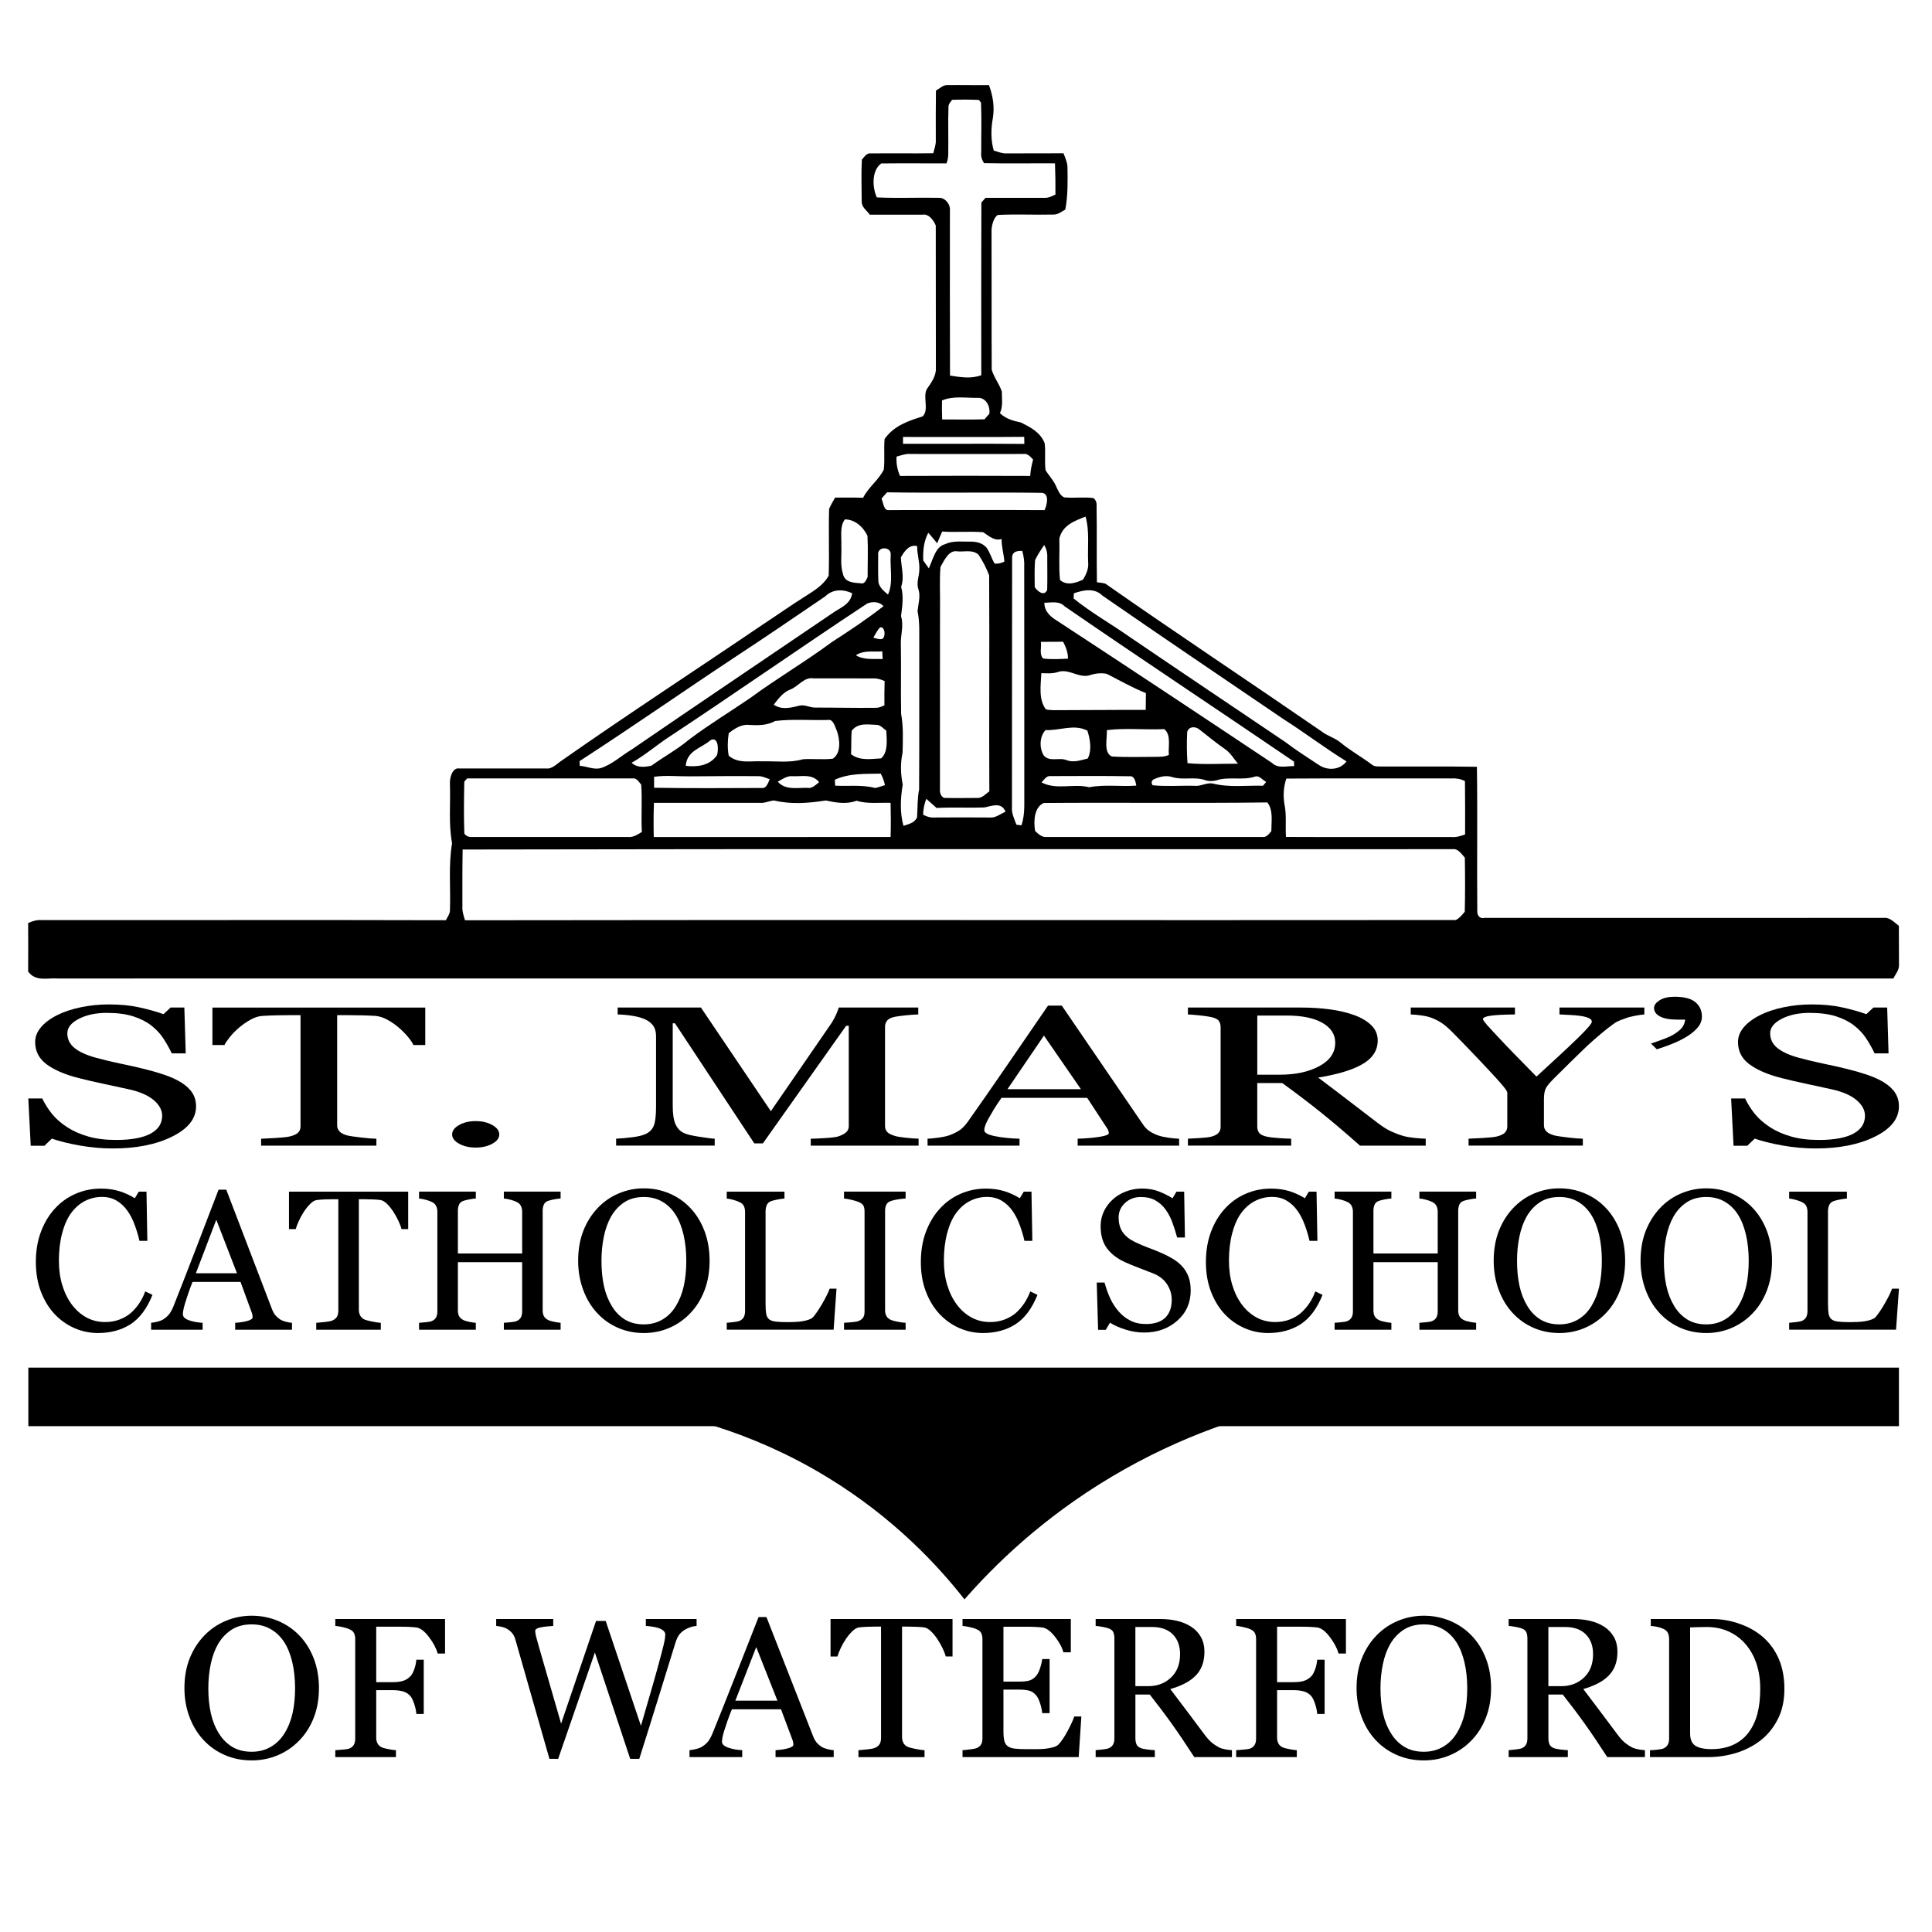 <svg xmlns="http://www.w3.org/2000/svg" xmlns:xlink="http://www.w3.org/1999/xlink" id="Layer_1" x="0px" y="0px" viewBox="0 0 1000 1000" style="enable-background:new 0 0 1000 1000;" xml:space="preserve"><g>	<path d="M93.65,560.19c2.67,1.68,4.65,3.52,5.92,5.52c1.28,2,1.91,4.32,1.91,6.98c0,6.31-4.13,11.52-12.38,15.61   c-8.25,4.1-18.5,6.14-30.73,6.14c-5.64,0-11.28-0.5-16.92-1.49c-5.64-0.99-10.51-2.19-14.61-3.6l-3.83,3.68H15.9l-1.25-24.48h7.21   c1.48,3.02,3.22,5.75,5.21,8.18c1.99,2.43,4.62,4.71,7.88,6.82c3.09,1.98,6.69,3.56,10.82,4.73c4.13,1.18,8.92,1.76,14.38,1.76   c4.1,0,7.67-0.3,10.73-0.91c3.06-0.6,5.54-1.46,7.44-2.57c1.9-1.11,3.31-2.41,4.23-3.91c0.92-1.5,1.38-3.22,1.38-5.17   c0-2.86-1.42-5.52-4.28-7.99s-7.1-4.35-12.74-5.62c-3.86-0.87-8.28-1.83-13.27-2.88c-4.99-1.05-9.29-2.05-12.91-2.99   c-7.13-1.81-12.66-4.19-16.61-7.12c-3.95-2.94-5.92-6.77-5.92-11.51c0-2.72,0.98-5.25,2.94-7.6c1.96-2.35,4.75-4.45,8.37-6.29   c3.44-1.75,7.51-3.11,12.2-4.1c4.69-0.99,9.59-1.49,14.7-1.49c5.82,0,11.03,0.5,15.63,1.51c4.6,1.01,8.8,2.18,12.6,3.53l3.65-3.42   h7.13l0.71,23.72h-7.21c-1.31-2.72-2.78-5.32-4.41-7.81c-1.63-2.48-3.76-4.73-6.37-6.75c-2.55-1.95-5.67-3.5-9.35-4.66   c-3.68-1.16-8.19-1.74-13.54-1.74c-5.64,0-10.45,1.02-14.43,3.07c-3.98,2.05-5.97,4.55-5.97,7.5c0,3.09,1.28,5.65,3.83,7.68   c2.55,2.03,6.26,3.7,11.13,5.01c4.33,1.18,8.59,2.19,12.78,3.05c4.19,0.86,8.24,1.77,12.16,2.74c3.56,0.87,6.99,1.86,10.29,2.97   C88.35,557.42,91.22,558.71,93.65,560.19z"></path>	<path d="M220.13,540.9h-6.15c-0.54-1.21-1.5-2.64-2.9-4.31c-1.4-1.66-2.96-3.23-4.69-4.71c-1.79-1.54-3.74-2.9-5.85-4.05   c-2.11-1.16-4.15-1.82-6.11-1.99c-1.85-0.13-4.17-0.23-6.96-0.3c-2.8-0.07-5.39-0.1-7.77-0.1h-5.18v57.17   c0,1.11,0.41,2.12,1.25,3.05c0.83,0.92,2.29,1.64,4.36,2.14c1.07,0.24,3.31,0.55,6.72,0.96c3.41,0.4,6.07,0.62,7.97,0.65v3.58   h-59.67v-3.58c1.66-0.07,4.2-0.2,7.62-0.4c3.41-0.2,5.77-0.45,7.08-0.76c1.96-0.44,3.4-1.07,4.32-1.89   c0.92-0.82,1.38-1.92,1.38-3.3v-57.62h-5.17c-1.84,0-4.13,0.03-6.86,0.08c-2.73,0.05-5.34,0.16-7.84,0.33   c-1.96,0.13-3.99,0.8-6.1,1.99c-2.11,1.19-4.05,2.54-5.83,4.05s-3.36,3.11-4.72,4.81c-1.37,1.7-2.32,3.1-2.85,4.21h-6.23v-19.39   h110.17V540.9z"></path>	<path d="M258.43,587.18c0,1.88-1.2,3.48-3.61,4.81c-2.4,1.33-5.27,1.99-8.59,1.99c-3.33,0-6.19-0.66-8.6-1.99   c-2.4-1.33-3.61-2.93-3.61-4.81c0-1.88,1.2-3.5,3.61-4.86c2.4-1.36,5.27-2.04,8.6-2.04c3.32,0,6.19,0.68,8.59,2.04   C257.22,583.68,258.43,585.3,258.43,587.18z"></path>	<path d="M475.48,592.98h-55.84v-3.58c2.02-0.03,4.62-0.15,7.79-0.35c3.18-0.2,5.36-0.49,6.55-0.86c1.84-0.64,3.19-1.37,4.05-2.19   c0.86-0.82,1.29-1.85,1.29-3.1v-51.98h-1.34l-43.11,60.89h-4.45l-41.06-62.15h-1.16v42.66c0,4.13,0.46,7.27,1.38,9.42   c0.92,2.15,2.33,3.69,4.23,4.63c1.31,0.71,4.01,1.38,8.1,2.01c4.1,0.64,6.77,0.97,8.02,1.01v3.58H318.9v-3.58   c2.67-0.13,5.48-0.39,8.42-0.76c2.94-0.37,5.21-0.92,6.81-1.66c2.08-0.94,3.5-2.38,4.28-4.33c0.77-1.95,1.16-5.2,1.16-9.77v-36.57   c0-2.12-0.45-3.84-1.34-5.19c-0.89-1.34-2.17-2.43-3.83-3.27c-1.84-0.91-4.1-1.58-6.77-2.01c-2.67-0.44-5.31-0.69-7.93-0.76v-3.58   h43.09l36.2,53.65l30.91-44.88c1.13-1.65,2.09-3.37,2.89-5.17c0.8-1.8,1.23-3,1.29-3.6h41.21v3.58c-1.66,0.03-3.78,0.18-6.37,0.45   c-2.58,0.27-4.47,0.52-5.66,0.76c-2.02,0.4-3.39,1.07-4.1,2.01c-0.71,0.94-1.07,1.96-1.07,3.07v51.52c0,1.18,0.36,2.17,1.07,2.97   c0.71,0.81,2.08,1.51,4.1,2.12c1.07,0.34,2.97,0.65,5.7,0.93c2.73,0.29,4.9,0.45,6.5,0.48V592.98z"></path>	<path d="M610.32,592.98h-52.53v-3.58c4.63-0.17,8.47-0.5,11.53-1.01c3.06-0.5,4.59-1.12,4.59-1.86c0-0.3-0.06-0.67-0.18-1.11   c-0.12-0.44-0.3-0.82-0.53-1.16l-10.47-16.02h-44.36c-1.66,2.35-3.02,4.4-4.06,6.14c-1.04,1.75-1.98,3.36-2.81,4.84   c-0.77,1.44-1.31,2.62-1.61,3.53c-0.3,0.91-0.45,1.65-0.45,2.22c0,1.34,1.87,2.38,5.61,3.12c3.74,0.74,7.96,1.18,12.65,1.31v3.58   h-47.6v-3.58c1.54-0.07,3.47-0.26,5.79-0.58c2.32-0.32,4.22-0.75,5.7-1.28c2.37-0.91,4.21-1.85,5.52-2.85   c1.31-0.99,2.58-2.36,3.83-4.1c6.35-8.97,13.36-19.04,21.02-30.22c7.66-11.18,14.49-21.14,20.49-29.87h7.12l42.13,61.65   c0.89,1.31,1.9,2.37,3.03,3.17c1.13,0.81,2.7,1.6,4.72,2.37c1.36,0.47,3.15,0.87,5.34,1.18c2.2,0.32,4.04,0.5,5.52,0.53V592.98z    M559.48,563.76l-19.14-27.73l-18.87,27.73H559.48z"></path>	<path d="M737.96,592.98h-34.03c-7.53-6.68-14.34-12.46-20.42-17.33c-6.08-4.87-12.68-9.89-19.8-15.06h-12.95v22.66   c0,1.18,0.33,2.21,0.98,3.1c0.65,0.89,2.05,1.57,4.19,2.04c1.07,0.24,2.94,0.45,5.61,0.65c2.67,0.2,4.93,0.32,6.77,0.35v3.58   h-53.44v-3.58c1.43-0.07,3.49-0.18,6.19-0.35c2.7-0.17,4.59-0.39,5.66-0.65c1.78-0.44,3.07-1.07,3.87-1.91   c0.8-0.84,1.2-1.91,1.2-3.22v-51.68c0-1.18-0.3-2.22-0.89-3.12c-0.59-0.91-1.99-1.59-4.19-2.07c-1.48-0.3-3.42-0.58-5.79-0.83   c-2.38-0.25-4.39-0.41-6.06-0.48v-3.58h58.34c5.34,0,10.36,0.31,15.05,0.93c4.69,0.62,8.93,1.62,12.74,3   c3.68,1.34,6.62,3.1,8.82,5.26c2.2,2.17,3.29,4.78,3.29,7.83c0,2.75-0.74,5.19-2.23,7.3c-1.48,2.12-3.68,3.95-6.59,5.49   c-2.67,1.44-5.88,2.69-9.62,3.75c-3.74,1.06-7.87,1.96-12.38,2.69c6.23,4.67,11.41,8.6,15.54,11.79   c4.13,3.19,9.19,7.07,15.19,11.63c2.61,2.01,4.97,3.5,7.08,4.46c2.11,0.96,4.2,1.74,6.28,2.34c1.54,0.44,3.47,0.77,5.79,1.01   c2.32,0.24,4.24,0.37,5.79,0.4V592.98z M691.11,539.72c0-4.32-2.2-7.75-6.59-10.28c-4.39-2.53-10.6-3.8-18.61-3.8h-15.14v30.62   h11.67c8.19,0,15.02-1.48,20.48-4.45C688.38,548.84,691.11,544.81,691.11,539.72z"></path>	<path d="M851.16,525.08c-1.01,0.03-2.61,0.26-4.81,0.68c-2.2,0.42-3.77,0.83-4.72,1.23c-2.32,0.81-3.89,1.43-4.72,1.86   c-0.83,0.44-2.44,1.58-4.81,3.42c-4.63,3.69-8.91,7.44-12.83,11.23c-3.92,3.79-8.82,8.61-14.7,14.46c-2.2,2.15-3.65,3.88-4.36,5.19   c-0.71,1.31-1.07,3.21-1.07,5.69v13.65c0,1.21,0.43,2.26,1.29,3.15c0.86,0.89,2.33,1.6,4.41,2.14c1.25,0.27,3.47,0.6,6.68,0.98   c3.21,0.39,5.79,0.6,7.75,0.63v3.58h-59.14v-3.58c1.66-0.07,4.16-0.19,7.48-0.38c3.33-0.18,5.64-0.43,6.95-0.73   c2.14-0.5,3.61-1.19,4.41-2.07c0.8-0.87,1.2-1.95,1.2-3.22v-17.38c0-0.54-0.58-1.52-1.74-2.95c-1.16-1.43-2.54-3.01-4.14-4.76   c-3.56-3.89-7.51-8.11-11.85-12.64c-4.33-4.53-8.1-8.41-11.31-11.63c-1.96-1.91-3.7-3.36-5.21-4.33c-1.51-0.97-3.25-1.83-5.21-2.57   c-1.43-0.5-3.13-0.89-5.12-1.16c-1.99-0.27-3.79-0.44-5.39-0.5v-3.58h53.93v3.58c-6.06,0.07-10.33,0.3-12.83,0.7   c-2.49,0.4-3.74,0.97-3.74,1.71c0,0.2,0.18,0.55,0.53,1.05c0.36,0.5,0.86,1.14,1.51,1.91c0.77,0.87,1.69,1.87,2.75,3   c1.07,1.12,2.07,2.21,3.02,3.25c2.78,2.99,5.63,5.97,8.53,8.94c2.9,2.97,6.69,6.84,11.37,11.61c9.32-8.49,16.42-15.11,21.32-19.86   c4.9-4.75,7.34-7.59,7.34-8.53c0-0.77-0.51-1.39-1.52-1.86c-1.01-0.47-2.35-0.84-4.01-1.11c-1.72-0.27-3.59-0.44-5.61-0.53   s-3.89-0.18-5.61-0.28v-3.58h43.94V525.08z"></path>	<path d="M880.91,526.19c0,2.22-0.85,4.24-2.54,6.07c-1.69,1.83-3.73,3.42-6.1,4.76c-2.38,1.38-4.99,2.61-7.84,3.7   c-2.85,1.09-5.14,1.89-6.86,2.39l-3.03-2.97c2.43-0.81,4.77-1.64,6.99-2.49c2.23-0.86,3.93-1.67,5.12-2.44   c1.6-1.01,2.88-2.06,3.83-3.15c0.95-1.09,1.54-2.53,1.78-4.31h-4.28c-3.74,0-6.65-0.54-8.73-1.61c-2.08-1.07-3.12-2.57-3.12-4.48   c0-1.38,0.95-2.68,2.85-3.9c1.9-1.23,4.48-1.84,7.75-1.84c5.05,0,8.67,0.95,10.87,2.85C879.81,520.66,880.91,523.14,880.91,526.19z   "></path>	<path d="M975.05,560.19c2.67,1.68,4.65,3.52,5.92,5.52c1.28,2,1.91,4.32,1.91,6.98c0,6.31-4.13,11.52-12.38,15.61   c-8.25,4.1-18.5,6.14-30.73,6.14c-5.64,0-11.28-0.5-16.92-1.49c-5.64-0.99-10.51-2.19-14.61-3.6l-3.83,3.68h-7.13l-1.25-24.48h7.21   c1.48,3.02,3.22,5.75,5.21,8.18c1.99,2.43,4.62,4.71,7.88,6.82c3.09,1.98,6.69,3.56,10.82,4.73c4.13,1.18,8.92,1.76,14.38,1.76   c4.1,0,7.67-0.3,10.73-0.91c3.06-0.6,5.54-1.46,7.44-2.57c1.9-1.11,3.31-2.41,4.23-3.91c0.92-1.5,1.38-3.22,1.38-5.17   c0-2.86-1.43-5.52-4.28-7.99c-2.85-2.47-7.1-4.35-12.74-5.62c-3.86-0.87-8.28-1.83-13.27-2.88c-4.99-1.05-9.29-2.05-12.91-2.99   c-7.13-1.81-12.66-4.19-16.61-7.12c-3.95-2.94-5.92-6.77-5.92-11.51c0-2.72,0.98-5.25,2.94-7.6c1.96-2.35,4.75-4.45,8.37-6.29   c3.44-1.75,7.51-3.11,12.2-4.1c4.69-0.99,9.59-1.49,14.7-1.49c5.82,0,11.03,0.5,15.63,1.51c4.6,1.01,8.8,2.18,12.6,3.53l3.65-3.42   h7.13l0.71,23.72h-7.21c-1.31-2.72-2.78-5.32-4.41-7.81c-1.63-2.48-3.76-4.73-6.37-6.75c-2.55-1.95-5.67-3.5-9.35-4.66   c-3.68-1.16-8.19-1.74-13.54-1.74c-5.64,0-10.45,1.02-14.43,3.07c-3.98,2.05-5.97,4.55-5.97,7.5c0,3.09,1.28,5.65,3.83,7.68   c2.55,2.03,6.26,3.7,11.13,5.01c4.33,1.18,8.6,2.19,12.78,3.05c4.19,0.86,8.24,1.77,12.16,2.74c3.56,0.87,6.99,1.86,10.29,2.97   C969.75,557.42,972.61,558.71,975.05,560.19z"></path></g><g>	<path d="M50.71,689.97c-4.22,0-8.27-0.84-12.14-2.52c-3.87-1.68-7.3-4.1-10.29-7.26c-2.96-3.16-5.32-7.01-7.08-11.57   c-1.76-4.55-2.64-9.69-2.64-15.4c0-5.71,0.86-10.9,2.59-15.55c1.73-4.65,4.12-8.66,7.18-12.02c3.02-3.33,6.59-5.9,10.71-7.71   c4.12-1.82,8.52-2.72,13.21-2.72c3.49,0,6.64,0.44,9.47,1.31c2.82,0.87,5.52,2.1,8.07,3.68l2.04-3.42h3.99l0.45,25.49h-4.09   c-0.53-2.48-1.33-5.18-2.39-8.08c-1.06-2.9-2.31-5.36-3.74-7.38c-1.59-2.28-3.49-4.07-5.68-5.36c-2.19-1.29-4.7-1.94-7.52-1.94   c-3.22,0-6.22,0.72-8.99,2.17c-2.77,1.44-5.17,3.58-7.2,6.4c-1.93,2.72-3.44,6.18-4.53,10.38c-1.1,4.2-1.64,8.89-1.64,14.06   c0,4.57,0.57,8.76,1.72,12.58c1.15,3.81,2.78,7.17,4.91,10.06c2.13,2.86,4.64,5.09,7.55,6.7c2.91,1.61,6.15,2.42,9.74,2.42   c2.69,0,5.17-0.43,7.42-1.28c2.26-0.86,4.22-1.99,5.88-3.4c1.66-1.48,3.12-3.16,4.38-5.04c1.26-1.88,2.29-3.93,3.09-6.14l3.74,1.81   c-2.86,7.09-6.65,12.15-11.36,15.19C62.84,688.45,57.22,689.97,50.71,689.97z"></path>	<path d="M151.15,688.26h-29.42v-3.58c2.59-0.17,4.75-0.5,6.46-1.01c1.71-0.5,2.57-1.12,2.57-1.86c0-0.3-0.03-0.67-0.1-1.11   c-0.07-0.44-0.17-0.82-0.3-1.16l-5.86-16.02H99.65c-0.93,2.35-1.69,4.4-2.27,6.14c-0.58,1.75-1.11,3.36-1.57,4.84   c-0.43,1.44-0.73,2.62-0.9,3.53c-0.17,0.91-0.25,1.65-0.25,2.22c0,1.34,1.05,2.38,3.14,3.12c2.09,0.74,4.46,1.18,7.08,1.31v3.58   H78.22v-3.58c0.87-0.07,1.95-0.26,3.24-0.58c1.3-0.32,2.36-0.75,3.19-1.28c1.33-0.91,2.36-1.85,3.09-2.85   c0.73-0.99,1.45-2.36,2.15-4.1c3.56-8.97,7.48-19.04,11.77-30.22c4.29-11.18,8.11-21.14,11.47-29.87h3.99l23.59,61.65   c0.5,1.31,1.06,2.37,1.7,3.17c0.63,0.81,1.51,1.6,2.64,2.37c0.76,0.47,1.76,0.87,2.99,1.18c1.23,0.32,2.26,0.5,3.09,0.53V688.26z    M122.67,659.05l-10.72-27.73l-10.57,27.73H122.67z"></path>	<path d="M211.26,636.18h-3.44c-0.3-1.21-0.84-2.64-1.62-4.31c-0.78-1.66-1.66-3.23-2.62-4.71c-1-1.54-2.09-2.9-3.27-4.05   c-1.18-1.16-2.33-1.82-3.42-1.99c-1.03-0.13-2.33-0.23-3.9-0.3c-1.57-0.07-3.02-0.1-4.35-0.1h-2.9v57.17c0,1.11,0.23,2.12,0.7,3.05   c0.47,0.92,1.28,1.64,2.44,2.14c0.6,0.24,1.85,0.55,3.77,0.96c1.91,0.4,3.4,0.62,4.46,0.65v3.58h-33.42v-3.58   c0.93-0.07,2.35-0.2,4.27-0.4c1.91-0.2,3.23-0.45,3.97-0.76c1.1-0.44,1.9-1.07,2.42-1.89c0.52-0.82,0.77-1.92,0.77-3.3v-57.62   h-2.89c-1.03,0-2.31,0.03-3.84,0.08c-1.53,0.05-2.99,0.16-4.39,0.33c-1.1,0.14-2.24,0.8-3.42,1.99c-1.18,1.19-2.27,2.54-3.27,4.05   c-1,1.51-1.88,3.11-2.64,4.81c-0.77,1.7-1.3,3.1-1.6,4.21h-3.49v-19.39h61.7V636.18z"></path>	<path d="M290.17,688.26h-29.38v-3.58c0.8-0.07,1.95-0.17,3.47-0.3c1.51-0.13,2.55-0.34,3.12-0.6c1-0.4,1.73-1.02,2.19-1.84   c0.47-0.82,0.7-1.89,0.7-3.2V653.3H237v24.88c0,1.18,0.19,2.17,0.57,2.97c0.38,0.81,1.14,1.51,2.27,2.12   c0.57,0.3,1.57,0.6,3.02,0.91s2.59,0.47,3.42,0.5v3.58h-29.38v-3.58c0.8-0.07,1.95-0.17,3.47-0.3c1.51-0.13,2.55-0.34,3.12-0.6   c1-0.4,1.73-1.02,2.19-1.84c0.47-0.82,0.7-1.89,0.7-3.2v-51.58c0-1.07-0.22-2.06-0.65-2.95c-0.43-0.89-1.18-1.59-2.24-2.09   c-0.9-0.44-1.99-0.82-3.27-1.16c-1.28-0.34-2.39-0.54-3.32-0.6v-3.58h29.38v3.58c-0.93,0.03-2.07,0.19-3.42,0.45   c-1.35,0.27-2.35,0.52-3.02,0.76c-1.13,0.4-1.89,1.07-2.27,2.01c-0.38,0.94-0.57,1.96-0.57,3.07v22.16h33.27v-21.66   c0-1.07-0.22-2.06-0.65-2.95c-0.43-0.89-1.18-1.59-2.24-2.09c-0.9-0.44-1.99-0.82-3.27-1.16c-1.28-0.34-2.39-0.54-3.32-0.6v-3.58   h29.38v3.58c-0.93,0.03-2.07,0.19-3.42,0.45c-1.35,0.27-2.35,0.52-3.02,0.76c-1.13,0.4-1.89,1.07-2.27,2.01   c-0.38,0.94-0.57,1.96-0.57,3.07v51.52c0,1.18,0.19,2.17,0.57,2.97c0.38,0.81,1.14,1.51,2.27,2.12c0.57,0.3,1.57,0.6,3.02,0.91   c1.45,0.3,2.59,0.47,3.42,0.5V688.26z"></path>	<path d="M357.31,625.25c3.13,3.29,5.57,7.26,7.33,11.91c1.76,4.65,2.64,9.8,2.64,15.44c0,5.68-0.9,10.83-2.69,15.46   c-1.8,4.63-4.29,8.58-7.48,11.84c-3.09,3.22-6.68,5.71-10.77,7.45c-4.09,1.75-8.45,2.62-13.07,2.62c-4.92,0-9.47-0.93-13.64-2.8   c-4.17-1.86-7.76-4.46-10.75-7.78c-2.99-3.26-5.35-7.21-7.06-11.86c-1.71-4.65-2.57-9.63-2.57-14.93c0-5.81,0.9-10.99,2.69-15.54   c1.8-4.55,4.27-8.49,7.43-11.81c3.13-3.29,6.76-5.81,10.9-7.55c4.14-1.75,8.47-2.62,12.99-2.62c4.69,0,9.11,0.89,13.27,2.67   C350.69,619.52,354.29,622.03,357.31,625.25z M349.88,675.92c1.86-3.06,3.22-6.51,4.07-10.38c0.85-3.86,1.27-8.18,1.27-12.94   c0-4.9-0.47-9.4-1.42-13.5c-0.95-4.1-2.34-7.59-4.17-10.48c-1.83-2.85-4.12-5.08-6.88-6.67c-2.76-1.59-5.92-2.39-9.48-2.39   c-3.99,0-7.38,0.92-10.18,2.77c-2.79,1.85-5.07,4.32-6.83,7.4c-1.66,2.96-2.9,6.41-3.72,10.38c-0.81,3.96-1.22,8.13-1.22,12.49   c0,4.84,0.43,9.2,1.3,13.1c0.86,3.9,2.23,7.35,4.09,10.38c1.8,2.96,4.06,5.26,6.78,6.93c2.73,1.66,5.99,2.49,9.78,2.49   c3.56,0,6.77-0.84,9.63-2.52C345.76,681.29,348.08,678.94,349.88,675.92z"></path>	<path d="M432.98,667l-1.5,21.25h-55.32v-3.58c0.8-0.07,1.95-0.18,3.47-0.35c1.51-0.17,2.57-0.39,3.17-0.65   c1-0.44,1.72-1.07,2.17-1.91c0.45-0.84,0.67-1.91,0.67-3.22v-51.17c0-1.14-0.19-2.15-0.57-3.02c-0.38-0.87-1.14-1.58-2.27-2.12   c-0.77-0.4-1.84-0.8-3.22-1.18c-1.38-0.39-2.52-0.61-3.42-0.68v-3.58h29.88v3.58c-0.93,0.03-2.14,0.2-3.62,0.5   s-2.55,0.57-3.22,0.81c-1.13,0.4-1.9,1.09-2.32,2.07c-0.42,0.97-0.62,2.01-0.62,3.12v48c0,2.22,0.11,3.94,0.32,5.16   c0.22,1.23,0.72,2.17,1.52,2.85c0.77,0.6,1.9,1,3.42,1.18c1.51,0.19,3.63,0.28,6.36,0.28c1.23,0,2.51-0.03,3.84-0.1   c1.33-0.07,2.59-0.2,3.79-0.4c1.16-0.2,2.24-0.48,3.22-0.83c0.98-0.35,1.7-0.8,2.17-1.33c1.36-1.54,2.95-3.89,4.76-7.03   c1.81-3.14,3.07-5.68,3.77-7.63H432.98z"></path>	<path d="M468.75,688.26h-31.88v-3.58c0.9-0.07,2.19-0.17,3.89-0.3c1.7-0.13,2.89-0.34,3.59-0.6c1.1-0.44,1.9-1.03,2.39-1.79   c0.5-0.76,0.75-1.8,0.75-3.15v-51.78c0-1.17-0.18-2.16-0.55-2.95c-0.37-0.79-1.23-1.45-2.59-1.99c-1-0.4-2.25-0.78-3.77-1.13   c-1.51-0.35-2.75-0.56-3.72-0.63v-3.58h31.88v3.58c-1.03,0.03-2.26,0.16-3.69,0.38c-1.43,0.22-2.68,0.5-3.74,0.83   c-1.26,0.4-2.11,1.06-2.54,1.96c-0.43,0.91-0.65,1.91-0.65,3.02v51.73c0,1.11,0.24,2.09,0.72,2.95c0.48,0.86,1.3,1.54,2.47,2.04   c0.7,0.27,1.84,0.56,3.42,0.88c1.58,0.32,2.92,0.5,4.02,0.53V688.26z"></path>	<path d="M508.78,689.97c-4.22,0-8.27-0.84-12.14-2.52c-3.87-1.68-7.3-4.1-10.29-7.26c-2.96-3.16-5.32-7.01-7.08-11.57   c-1.76-4.55-2.64-9.69-2.64-15.4c0-5.71,0.86-10.9,2.59-15.55c1.73-4.65,4.12-8.66,7.18-12.02c3.02-3.33,6.59-5.9,10.71-7.71   c4.12-1.82,8.52-2.72,13.21-2.72c3.49,0,6.64,0.44,9.47,1.31c2.82,0.87,5.52,2.1,8.07,3.68l2.04-3.42h3.99l0.45,25.49h-4.09   c-0.53-2.48-1.33-5.18-2.39-8.08c-1.06-2.9-2.31-5.36-3.74-7.38c-1.59-2.28-3.49-4.07-5.68-5.36c-2.19-1.29-4.7-1.94-7.52-1.94   c-3.22,0-6.22,0.72-8.99,2.17c-2.77,1.44-5.17,3.58-7.2,6.4c-1.93,2.72-3.44,6.18-4.53,10.38c-1.1,4.2-1.64,8.89-1.64,14.06   c0,4.57,0.57,8.76,1.72,12.58c1.15,3.81,2.78,7.17,4.91,10.06c2.13,2.86,4.64,5.09,7.55,6.7c2.91,1.61,6.15,2.42,9.74,2.42   c2.69,0,5.17-0.43,7.42-1.28c2.26-0.86,4.22-1.99,5.88-3.4c1.66-1.48,3.12-3.16,4.38-5.04c1.26-1.88,2.29-3.93,3.09-6.14l3.74,1.81   c-2.86,7.09-6.65,12.15-11.36,15.19C520.91,688.45,515.29,689.97,508.78,689.97z"></path>	<path d="M611.91,655.47c1.5,1.68,2.6,3.52,3.32,5.52c0.72,2,1.07,4.32,1.07,6.98c0,6.31-2.31,11.52-6.93,15.61   c-4.62,4.1-10.36,6.14-17.21,6.14c-3.16,0-6.32-0.5-9.48-1.49c-3.16-0.99-5.89-2.19-8.18-3.6l-2.14,3.68h-3.99l-0.7-24.48h4.04   c0.83,3.02,1.8,5.75,2.92,8.18c1.11,2.43,2.58,4.71,4.41,6.82c1.73,1.98,3.75,3.56,6.06,4.73c2.31,1.18,5,1.76,8.06,1.76   c2.29,0,4.3-0.3,6.01-0.91c1.71-0.61,3.1-1.46,4.17-2.57c1.06-1.11,1.85-2.41,2.37-3.91c0.51-1.5,0.77-3.22,0.77-5.17   c0-2.86-0.8-5.52-2.39-7.99c-1.6-2.47-3.97-4.35-7.13-5.62c-2.16-0.87-4.64-1.83-7.43-2.88c-2.79-1.05-5.2-2.05-7.23-2.98   c-3.99-1.81-7.09-4.19-9.3-7.12c-2.21-2.94-3.32-6.77-3.32-11.5c0-2.72,0.55-5.25,1.65-7.6c1.1-2.35,2.66-4.45,4.69-6.29   c1.93-1.75,4.21-3.11,6.83-4.1c2.63-0.99,5.37-1.49,8.23-1.49c3.26,0,6.18,0.5,8.75,1.51c2.58,1.01,4.93,2.18,7.06,3.53l2.04-3.42   h3.99l0.4,23.72h-4.04c-0.73-2.72-1.55-5.32-2.47-7.81c-0.91-2.48-2.1-4.73-3.57-6.75c-1.43-1.95-3.18-3.5-5.24-4.66   c-2.06-1.16-4.59-1.74-7.58-1.74c-3.16,0-5.85,1.02-8.08,3.07c-2.23,2.05-3.34,4.55-3.34,7.5c0,3.09,0.71,5.65,2.14,7.68   c1.43,2.03,3.51,3.7,6.24,5.01c2.43,1.18,4.81,2.19,7.16,3.05c2.35,0.86,4.61,1.77,6.81,2.74c2,0.87,3.92,1.86,5.76,2.97   C608.95,652.7,610.55,653.99,611.91,655.47z"></path>	<path d="M656.33,689.97c-4.22,0-8.27-0.84-12.14-2.52c-3.87-1.68-7.3-4.1-10.29-7.26c-2.96-3.16-5.32-7.01-7.08-11.57   c-1.76-4.55-2.64-9.69-2.64-15.4c0-5.71,0.86-10.9,2.59-15.55c1.73-4.65,4.12-8.66,7.18-12.02c3.02-3.33,6.59-5.9,10.71-7.71   c4.12-1.82,8.52-2.72,13.21-2.72c3.49,0,6.64,0.44,9.47,1.31c2.82,0.87,5.52,2.1,8.07,3.68l2.04-3.42h3.99l0.45,25.49h-4.09   c-0.53-2.48-1.33-5.18-2.39-8.08c-1.06-2.9-2.31-5.36-3.74-7.38c-1.59-2.28-3.49-4.07-5.68-5.36c-2.19-1.29-4.7-1.94-7.52-1.94   c-3.22,0-6.22,0.72-8.99,2.17c-2.77,1.44-5.17,3.58-7.2,6.4c-1.93,2.72-3.44,6.18-4.53,10.38c-1.1,4.2-1.64,8.89-1.64,14.06   c0,4.57,0.57,8.76,1.72,12.58c1.15,3.81,2.78,7.17,4.91,10.06c2.13,2.86,4.64,5.09,7.55,6.7c2.91,1.61,6.15,2.42,9.74,2.42   c2.69,0,5.17-0.43,7.42-1.28c2.26-0.86,4.22-1.99,5.88-3.4c1.66-1.48,3.12-3.16,4.38-5.04c1.26-1.88,2.29-3.93,3.09-6.14l3.74,1.81   c-2.86,7.09-6.65,12.15-11.36,15.19C668.46,688.45,662.85,689.97,656.33,689.97z"></path>	<path d="M764.06,688.26h-29.38v-3.58c0.8-0.07,1.95-0.17,3.47-0.3c1.51-0.13,2.55-0.34,3.12-0.6c1-0.4,1.73-1.02,2.19-1.84   c0.47-0.82,0.7-1.89,0.7-3.2V653.3h-33.27v24.88c0,1.18,0.19,2.17,0.57,2.97c0.38,0.81,1.14,1.51,2.27,2.12   c0.57,0.3,1.57,0.6,3.02,0.91s2.59,0.47,3.42,0.5v3.58h-29.38v-3.58c0.8-0.07,1.95-0.17,3.47-0.3c1.51-0.13,2.55-0.34,3.12-0.6   c1-0.4,1.73-1.02,2.19-1.84c0.47-0.82,0.7-1.89,0.7-3.2v-51.58c0-1.07-0.22-2.06-0.65-2.95c-0.43-0.89-1.18-1.59-2.24-2.09   c-0.9-0.44-1.99-0.82-3.27-1.16c-1.28-0.34-2.39-0.54-3.32-0.6v-3.58h29.38v3.58c-0.93,0.03-2.07,0.19-3.42,0.45   c-1.35,0.27-2.35,0.52-3.02,0.76c-1.13,0.4-1.89,1.07-2.27,2.01c-0.38,0.94-0.57,1.96-0.57,3.07v22.16h33.27v-21.66   c0-1.07-0.22-2.06-0.65-2.95c-0.43-0.89-1.18-1.59-2.25-2.09c-0.9-0.44-1.99-0.82-3.27-1.16c-1.28-0.34-2.39-0.54-3.32-0.6v-3.58   h29.38v3.58c-0.93,0.03-2.07,0.19-3.42,0.45c-1.35,0.27-2.35,0.52-3.02,0.76c-1.13,0.4-1.89,1.07-2.27,2.01   c-0.38,0.94-0.57,1.96-0.57,3.07v51.52c0,1.18,0.19,2.17,0.57,2.97c0.38,0.81,1.14,1.51,2.27,2.12c0.57,0.3,1.57,0.6,3.02,0.91   c1.45,0.3,2.58,0.47,3.42,0.5V688.26z"></path>	<path d="M831.2,625.25c3.13,3.29,5.57,7.26,7.33,11.91c1.76,4.65,2.64,9.8,2.64,15.44c0,5.68-0.9,10.83-2.69,15.46   c-1.8,4.63-4.29,8.58-7.48,11.84c-3.09,3.22-6.68,5.71-10.78,7.45c-4.09,1.75-8.45,2.62-13.07,2.62c-4.92,0-9.47-0.93-13.64-2.8   c-4.17-1.86-7.76-4.46-10.75-7.78c-2.99-3.26-5.35-7.21-7.06-11.86c-1.71-4.65-2.57-9.63-2.57-14.93c0-5.81,0.9-10.99,2.69-15.54   c1.8-4.55,4.27-8.49,7.43-11.81c3.13-3.29,6.76-5.81,10.9-7.55c4.14-1.75,8.47-2.62,12.99-2.62c4.69,0,9.11,0.89,13.27,2.67   C824.58,619.52,828.17,622.03,831.2,625.25z M823.77,675.92c1.86-3.06,3.22-6.51,4.07-10.38c0.85-3.86,1.27-8.18,1.27-12.94   c0-4.9-0.47-9.4-1.42-13.5c-0.95-4.1-2.34-7.59-4.17-10.48c-1.83-2.85-4.12-5.08-6.88-6.67c-2.76-1.59-5.92-2.39-9.48-2.39   c-3.99,0-7.38,0.92-10.18,2.77c-2.79,1.85-5.07,4.32-6.83,7.4c-1.66,2.96-2.9,6.41-3.72,10.38c-0.82,3.96-1.22,8.13-1.22,12.49   c0,4.84,0.43,9.2,1.3,13.1c0.86,3.9,2.23,7.35,4.09,10.38c1.8,2.96,4.06,5.26,6.78,6.93c2.73,1.66,5.99,2.49,9.78,2.49   c3.56,0,6.77-0.84,9.63-2.52C819.64,681.29,821.97,678.94,823.77,675.92z"></path>	<path d="M907.22,625.25c3.13,3.29,5.57,7.26,7.33,11.91c1.76,4.65,2.64,9.8,2.64,15.44c0,5.68-0.9,10.83-2.69,15.46   c-1.8,4.63-4.29,8.58-7.48,11.84c-3.09,3.22-6.68,5.71-10.78,7.45c-4.09,1.75-8.45,2.62-13.07,2.62c-4.92,0-9.47-0.93-13.64-2.8   c-4.17-1.86-7.76-4.46-10.75-7.78c-2.99-3.26-5.35-7.21-7.06-11.86c-1.71-4.65-2.57-9.63-2.57-14.93c0-5.81,0.9-10.99,2.69-15.54   c1.8-4.55,4.27-8.49,7.43-11.81c3.13-3.29,6.76-5.81,10.9-7.55c4.14-1.75,8.47-2.62,12.99-2.62c4.69,0,9.11,0.89,13.27,2.67   C900.6,619.52,904.19,622.03,907.22,625.25z M899.79,675.92c1.86-3.06,3.22-6.51,4.07-10.38c0.85-3.86,1.27-8.18,1.27-12.94   c0-4.9-0.47-9.4-1.42-13.5c-0.95-4.1-2.34-7.59-4.17-10.48c-1.83-2.85-4.12-5.08-6.88-6.67c-2.76-1.59-5.92-2.39-9.48-2.39   c-3.99,0-7.38,0.92-10.18,2.77c-2.79,1.85-5.07,4.32-6.83,7.4c-1.66,2.96-2.9,6.41-3.72,10.38c-0.82,3.96-1.22,8.13-1.22,12.49   c0,4.84,0.43,9.2,1.3,13.1c0.86,3.9,2.23,7.35,4.09,10.38c1.8,2.96,4.06,5.26,6.78,6.93c2.73,1.66,5.99,2.49,9.78,2.49   c3.56,0,6.77-0.84,9.63-2.52C895.66,681.29,897.99,678.94,899.79,675.92z"></path>	<path d="M982.89,667l-1.5,21.25h-55.32v-3.58c0.8-0.07,1.95-0.18,3.47-0.35c1.51-0.17,2.57-0.39,3.17-0.65   c1-0.44,1.72-1.07,2.17-1.91c0.45-0.84,0.67-1.91,0.67-3.22v-51.17c0-1.14-0.19-2.15-0.57-3.02c-0.38-0.87-1.14-1.58-2.27-2.12   c-0.77-0.4-1.84-0.8-3.22-1.18c-1.38-0.39-2.52-0.61-3.42-0.68v-3.58h29.88v3.58c-0.93,0.03-2.14,0.2-3.62,0.5   s-2.55,0.57-3.22,0.81c-1.13,0.4-1.9,1.09-2.32,2.07c-0.42,0.97-0.62,2.01-0.62,3.12v48c0,2.22,0.11,3.94,0.32,5.16   c0.22,1.23,0.72,2.17,1.52,2.85c0.76,0.6,1.9,1,3.42,1.18c1.51,0.19,3.63,0.28,6.36,0.28c1.23,0,2.51-0.03,3.84-0.1   c1.33-0.07,2.59-0.2,3.79-0.4c1.16-0.2,2.24-0.48,3.22-0.83c0.98-0.35,1.7-0.8,2.17-1.33c1.36-1.54,2.95-3.89,4.76-7.03   c1.81-3.14,3.07-5.68,3.77-7.63H982.89z"></path></g><rect x="14.67" y="707.88" width="968.22" height="30.3"></rect><g>	<path d="M154.88,846.46c3.2,3.29,5.7,7.26,7.5,11.91c1.8,4.65,2.71,9.8,2.71,15.44c0,5.68-0.92,10.83-2.76,15.46   s-4.39,8.58-7.66,11.84c-3.16,3.22-6.84,5.71-11.03,7.45c-4.19,1.75-8.64,2.62-13.37,2.62c-5.04,0-9.69-0.93-13.96-2.8   c-4.27-1.86-7.94-4.46-11-7.78c-3.06-3.26-5.47-7.21-7.22-11.86c-1.75-4.65-2.63-9.63-2.63-14.93c0-5.81,0.92-10.99,2.76-15.54   c1.84-4.55,4.37-8.49,7.61-11.81c3.2-3.29,6.92-5.81,11.15-7.55c4.24-1.75,8.67-2.62,13.3-2.62c4.8,0,9.32,0.89,13.58,2.67   C148.1,840.74,151.78,843.24,154.88,846.46z M147.27,897.13c1.91-3.06,3.29-6.51,4.16-10.38c0.87-3.86,1.3-8.18,1.3-12.94   c0-4.9-0.49-9.4-1.45-13.5c-0.97-4.1-2.39-7.59-4.26-10.48c-1.87-2.85-4.22-5.08-7.04-6.67c-2.83-1.59-6.06-2.39-9.7-2.39   c-4.08,0-7.55,0.92-10.41,2.77c-2.86,1.85-5.19,4.32-6.99,7.4c-1.7,2.96-2.97,6.41-3.8,10.38c-0.83,3.96-1.25,8.13-1.25,12.49   c0,4.84,0.44,9.2,1.33,13.1c0.88,3.9,2.28,7.35,4.19,10.38c1.84,2.96,4.15,5.26,6.94,6.93c2.79,1.66,6.13,2.49,10,2.49   c3.64,0,6.92-0.84,9.85-2.52C143.05,902.5,145.43,900.15,147.27,897.13z"></path>	<path d="M230.37,855.88h-3.83c-0.71-2.65-2.2-5.49-4.47-8.51c-2.26-3.02-4.43-4.68-6.51-4.99c-1.06-0.13-2.31-0.23-3.75-0.3   c-1.45-0.07-3.09-0.1-4.93-0.1h-12.15v28.71h8.34c2.52,0,4.49-0.26,5.88-0.78c1.4-0.52,2.59-1.32,3.58-2.39   c0.68-0.74,1.3-1.89,1.87-3.45s0.93-3.23,1.1-5.01h3.83v28.1h-3.83c-0.1-1.48-0.45-3.16-1.05-5.04c-0.6-1.88-1.24-3.24-1.92-4.08   c-1.02-1.24-2.31-2.09-3.86-2.54c-1.55-0.45-3.42-0.68-5.6-0.68h-8.34v24.59c0,1.11,0.22,2.1,0.66,2.97   c0.44,0.87,1.22,1.58,2.35,2.11c0.51,0.23,1.62,0.52,3.32,0.86c1.7,0.34,2.99,0.52,3.88,0.55v3.58h-31.39v-3.58   c1.02-0.07,2.38-0.18,4.08-0.33c1.7-0.15,2.81-0.34,3.32-0.58c1.02-0.44,1.76-1.08,2.22-1.94c0.46-0.86,0.69-1.89,0.69-3.1v-51.58   c0-1.11-0.19-2.09-0.56-2.95c-0.38-0.86-1.16-1.55-2.35-2.09c-0.92-0.44-2.15-0.82-3.7-1.16c-1.55-0.34-2.78-0.54-3.7-0.6V838   h56.81V855.88z"></path>	<path d="M360.53,841.58c-0.85,0.03-1.84,0.23-2.96,0.58c-1.12,0.35-2.16,0.81-3.11,1.39c-1.19,0.74-2.15,1.59-2.88,2.54   c-0.73,0.96-1.37,2.29-1.91,4c-2.42,7.76-5.22,16.81-8.42,27.17c-3.2,10.36-6.65,21.4-10.36,33.12h-4.7l-18.28-55.05l-19.01,55.05   h-4.51c-3.37-11.75-6.86-23.95-10.46-36.59c-3.61-12.64-6.02-21.11-7.25-25.41c-0.31-1.04-0.76-1.96-1.35-2.77   c-0.6-0.81-1.4-1.54-2.42-2.22c-0.85-0.57-1.85-1-2.99-1.28c-1.14-0.29-2.17-0.46-3.09-0.53V838h29.52v3.58   c-2.59,0.14-4.79,0.39-6.61,0.76c-1.82,0.37-2.73,0.99-2.73,1.86c0,0.34,0.05,0.78,0.15,1.33c0.1,0.55,0.19,1,0.26,1.33   c0.78,2.96,2.17,7.84,4.16,14.66c1.99,6.82,4.94,17.02,8.85,30.62l18.08-53.13h5l18.24,54.26c2.46-8.34,4.57-15.63,6.35-21.87   c1.78-6.24,3.24-11.58,4.4-16.02c0.82-3.13,1.33-5.27,1.53-6.43c0.2-1.16,0.31-2.14,0.31-2.95c0-1.14-0.79-2.1-2.37-2.87   c-1.58-0.77-4.14-1.29-7.68-1.56V838h26.27V841.58z"></path>	<path d="M431.53,909.47h-30.11v-3.58c2.65-0.17,4.86-0.5,6.61-1.01c1.75-0.5,2.63-1.12,2.63-1.86c0-0.3-0.03-0.67-0.1-1.11   c-0.07-0.44-0.17-0.82-0.31-1.16l-6-16.02h-25.43c-0.95,2.35-1.73,4.4-2.33,6.14c-0.6,1.75-1.13,3.36-1.61,4.84   c-0.44,1.44-0.75,2.62-0.92,3.53c-0.17,0.91-0.26,1.65-0.26,2.22c0,1.34,1.07,2.38,3.22,3.12c2.14,0.74,4.56,1.18,7.25,1.31v3.58   h-27.28v-3.58c0.89-0.07,1.99-0.26,3.32-0.58c1.33-0.32,2.42-0.75,3.27-1.28c1.36-0.91,2.42-1.85,3.17-2.85   c0.75-0.99,1.48-2.36,2.19-4.1c3.64-8.97,7.66-19.04,12.05-30.22c4.39-11.18,8.3-21.14,11.74-29.87h4.08l24.14,61.65   c0.51,1.31,1.09,2.37,1.74,3.17c0.65,0.81,1.55,1.6,2.71,2.37c0.78,0.47,1.8,0.87,3.06,1.18c1.26,0.32,2.31,0.5,3.17,0.53V909.47z    M402.39,880.26l-10.97-27.73l-10.81,27.73H402.39z"></path>	<path d="M493.04,857.39h-3.52c-0.31-1.21-0.86-2.64-1.66-4.31c-0.8-1.66-1.7-3.23-2.69-4.71c-1.02-1.54-2.14-2.9-3.35-4.05   c-1.21-1.16-2.38-1.82-3.51-1.99c-1.06-0.13-2.39-0.23-3.99-0.3c-1.6-0.07-3.09-0.1-4.45-0.1h-2.97v57.17   c0,1.11,0.24,2.12,0.71,3.05c0.48,0.92,1.31,1.64,2.5,2.14c0.61,0.24,1.9,0.55,3.85,0.96c1.96,0.4,3.48,0.62,4.57,0.65v3.58h-34.2   v-3.58c0.95-0.07,2.41-0.2,4.36-0.4c1.96-0.2,3.31-0.45,4.06-0.76c1.12-0.44,1.95-1.07,2.48-1.89c0.53-0.82,0.79-1.92,0.79-3.3   v-57.62h-2.96c-1.05,0-2.37,0.03-3.93,0.08c-1.57,0.05-3.06,0.16-4.49,0.33c-1.12,0.14-2.29,0.8-3.5,1.99   c-1.21,1.19-2.32,2.54-3.34,4.05s-1.92,3.11-2.71,4.81c-0.78,1.7-1.33,3.1-1.63,4.21h-3.57V838h63.14V857.39z"></path>	<path d="M559.71,888.42l-1.38,21.05H498.2v-3.58c1.02-0.07,2.38-0.21,4.08-0.43c1.7-0.22,2.81-0.44,3.32-0.68   c1.09-0.5,1.85-1.16,2.27-1.96c0.43-0.81,0.64-1.83,0.64-3.07v-51.37c0-1.11-0.19-2.09-0.56-2.95c-0.37-0.86-1.16-1.55-2.35-2.09   c-0.92-0.44-2.15-0.82-3.7-1.16c-1.55-0.34-2.78-0.54-3.7-0.6V838h56.05v17.23h-3.83c-0.68-2.55-2.15-5.26-4.42-8.13   c-2.26-2.87-4.42-4.44-6.46-4.71c-1.06-0.13-2.31-0.23-3.78-0.3c-1.46-0.07-3.13-0.1-5-0.1h-11.38v28.41h8.17   c2.62,0,4.53-0.24,5.74-0.73c1.21-0.49,2.27-1.3,3.19-2.44c0.75-0.97,1.39-2.27,1.91-3.9c0.53-1.63,0.88-3.16,1.05-4.61h3.83v28   h-3.83c-0.14-1.61-0.5-3.32-1.1-5.11c-0.6-1.8-1.22-3.1-1.86-3.9c-1.05-1.31-2.25-2.17-3.6-2.57c-1.34-0.4-3.12-0.6-5.33-0.6h-8.17   v21.42c0,2.14,0.15,3.84,0.46,5.08c0.31,1.24,0.9,2.18,1.79,2.82c0.88,0.64,2.09,1.05,3.62,1.23c1.53,0.18,3.71,0.28,6.53,0.28   c1.12,0,2.6,0,4.44,0c1.84,0,3.39-0.07,4.64-0.2c1.29-0.13,2.63-0.38,4.01-0.73c1.38-0.35,2.36-0.83,2.94-1.44   c1.56-1.61,3.21-4.05,4.93-7.33c1.72-3.27,2.82-5.68,3.29-7.23H559.71z"></path>	<path d="M637.65,909.47h-19.5c-4.32-6.68-8.22-12.46-11.7-17.33c-3.48-4.87-7.27-9.89-11.35-15.06h-7.42v22.66   c0,1.18,0.19,2.21,0.56,3.1c0.37,0.89,1.17,1.57,2.4,2.04c0.61,0.24,1.68,0.45,3.22,0.65c1.53,0.2,2.82,0.32,3.88,0.35v3.58h-30.63   v-3.58c0.82-0.07,2-0.18,3.55-0.35c1.55-0.17,2.63-0.39,3.24-0.65c1.02-0.44,1.76-1.07,2.22-1.91c0.46-0.84,0.69-1.91,0.69-3.22   v-51.68c0-1.17-0.17-2.22-0.51-3.12c-0.34-0.91-1.14-1.59-2.4-2.07c-0.85-0.3-1.96-0.58-3.32-0.83c-1.36-0.25-2.52-0.41-3.47-0.48   V838h33.43c3.06,0,5.94,0.31,8.63,0.93c2.69,0.62,5.12,1.62,7.3,3c2.11,1.34,3.79,3.1,5.05,5.26c1.26,2.17,1.89,4.78,1.89,7.83   c0,2.75-0.43,5.19-1.28,7.3c-0.85,2.12-2.11,3.95-3.78,5.49c-1.53,1.44-3.37,2.69-5.51,3.75c-2.14,1.06-4.51,1.96-7.1,2.69   c3.57,4.67,6.54,8.6,8.91,11.79c2.36,3.19,5.27,7.07,8.7,11.63c1.5,2.01,2.85,3.5,4.06,4.46c1.21,0.96,2.41,1.74,3.6,2.34   c0.88,0.44,1.99,0.77,3.32,1.01c1.33,0.24,2.43,0.37,3.32,0.4V909.47z M610.8,856.21c0-4.32-1.26-7.75-3.78-10.28   c-2.52-2.53-6.07-3.8-10.67-3.8h-8.68v30.62h6.69c4.7,0,8.61-1.48,11.74-4.45C609.24,865.34,610.8,861.31,610.8,856.21z"></path>	<path d="M696.66,855.88h-3.83c-0.71-2.65-2.2-5.49-4.47-8.51c-2.26-3.02-4.43-4.68-6.51-4.99c-1.05-0.13-2.31-0.23-3.75-0.3   c-1.45-0.07-3.09-0.1-4.93-0.1h-12.15v28.71h8.34c2.52,0,4.48-0.26,5.88-0.78c1.4-0.52,2.59-1.32,3.58-2.39   c0.68-0.74,1.3-1.89,1.87-3.45s0.93-3.23,1.1-5.01h3.83v28.1h-3.83c-0.1-1.48-0.45-3.16-1.05-5.04c-0.6-1.88-1.24-3.24-1.92-4.08   c-1.02-1.24-2.31-2.09-3.86-2.54c-1.55-0.45-3.42-0.68-5.6-0.68h-8.34v24.59c0,1.11,0.22,2.1,0.66,2.97   c0.44,0.87,1.22,1.58,2.35,2.11c0.51,0.23,1.62,0.52,3.32,0.86s2.99,0.52,3.88,0.55v3.58h-31.39v-3.58   c1.02-0.07,2.38-0.18,4.08-0.33c1.7-0.15,2.81-0.34,3.32-0.58c1.02-0.44,1.76-1.08,2.22-1.94c0.46-0.86,0.69-1.89,0.69-3.1v-51.58   c0-1.11-0.19-2.09-0.56-2.95c-0.37-0.86-1.16-1.55-2.35-2.09c-0.92-0.44-2.15-0.82-3.7-1.16c-1.55-0.34-2.78-0.54-3.7-0.6V838   h56.81V855.88z"></path>	<path d="M761.58,846.46c3.2,3.29,5.7,7.26,7.5,11.91c1.8,4.65,2.7,9.8,2.7,15.44c0,5.68-0.92,10.83-2.76,15.46   s-4.39,8.58-7.66,11.84c-3.17,3.22-6.84,5.71-11.03,7.45c-4.19,1.75-8.64,2.62-13.37,2.62c-5.04,0-9.69-0.93-13.96-2.8   c-4.27-1.86-7.94-4.46-11-7.78c-3.06-3.26-5.47-7.21-7.22-11.86c-1.75-4.65-2.63-9.63-2.63-14.93c0-5.81,0.92-10.99,2.76-15.54   c1.84-4.55,4.37-8.49,7.61-11.81c3.2-3.29,6.92-5.81,11.15-7.55c4.24-1.75,8.67-2.62,13.3-2.62c4.8,0,9.32,0.89,13.58,2.67   C754.81,840.74,758.49,843.24,761.58,846.46z M753.98,897.13c1.9-3.06,3.29-6.51,4.16-10.38c0.87-3.86,1.3-8.18,1.3-12.94   c0-4.9-0.49-9.4-1.46-13.5c-0.97-4.1-2.39-7.59-4.26-10.48c-1.87-2.85-4.22-5.08-7.04-6.67c-2.82-1.59-6.06-2.39-9.7-2.39   c-4.08,0-7.55,0.92-10.41,2.77c-2.86,1.85-5.19,4.32-6.99,7.4c-1.7,2.96-2.97,6.41-3.8,10.38c-0.83,3.96-1.25,8.13-1.25,12.49   c0,4.84,0.44,9.2,1.33,13.1c0.88,3.9,2.28,7.35,4.19,10.38c1.84,2.96,4.15,5.26,6.94,6.93c2.79,1.66,6.12,2.49,10,2.49   c3.64,0,6.92-0.84,9.85-2.52C749.76,902.5,752.14,900.15,753.98,897.13z"></path>	<path d="M851.42,909.47h-19.5c-4.32-6.68-8.22-12.46-11.7-17.33c-3.48-4.87-7.27-9.89-11.35-15.06h-7.42v22.66   c0,1.18,0.19,2.21,0.56,3.1c0.37,0.89,1.17,1.57,2.4,2.04c0.61,0.24,1.68,0.45,3.22,0.65c1.53,0.2,2.82,0.32,3.88,0.35v3.58h-30.63   v-3.58c0.82-0.07,2-0.18,3.55-0.35c1.55-0.17,2.63-0.39,3.24-0.65c1.02-0.44,1.76-1.07,2.22-1.91c0.46-0.84,0.69-1.91,0.69-3.22   v-51.68c0-1.17-0.17-2.22-0.51-3.12c-0.34-0.91-1.14-1.59-2.4-2.07c-0.85-0.3-1.96-0.58-3.32-0.83c-1.36-0.25-2.52-0.41-3.47-0.48   V838h33.43c3.06,0,5.94,0.31,8.63,0.93c2.69,0.62,5.12,1.62,7.3,3c2.11,1.34,3.79,3.1,5.05,5.26c1.26,2.17,1.89,4.78,1.89,7.83   c0,2.75-0.43,5.19-1.28,7.3c-0.85,2.12-2.11,3.95-3.78,5.49c-1.53,1.44-3.37,2.69-5.51,3.75c-2.14,1.06-4.51,1.96-7.1,2.69   c3.57,4.67,6.54,8.6,8.91,11.79c2.36,3.19,5.27,7.07,8.7,11.63c1.5,2.01,2.85,3.5,4.06,4.46c1.21,0.96,2.41,1.74,3.6,2.34   c0.88,0.44,1.99,0.77,3.32,1.01c1.33,0.24,2.43,0.37,3.32,0.4V909.47z M824.57,856.21c0-4.32-1.26-7.75-3.78-10.28   c-2.52-2.53-6.07-3.8-10.67-3.8h-8.68v30.62h6.69c4.7,0,8.61-1.48,11.74-4.45C823.01,865.34,824.57,861.31,824.57,856.21z"></path>	<path d="M923.6,874.16c0,6.08-1.16,11.35-3.47,15.82c-2.31,4.47-5.33,8.13-9.03,10.98c-3.74,2.85-7.95,4.99-12.61,6.4   c-4.66,1.41-9.48,2.12-14.45,2.12h-30.01v-3.58c0.99,0,2.27-0.09,3.85-0.28c1.58-0.18,2.63-0.39,3.14-0.63   c1.02-0.44,1.76-1.08,2.22-1.94c0.46-0.86,0.69-1.89,0.69-3.1v-51.58c0-1.14-0.2-2.17-0.59-3.07c-0.39-0.91-1.17-1.63-2.32-2.17   c-1.05-0.5-2.19-0.87-3.42-1.11c-1.22-0.23-2.28-0.39-3.16-0.45V838h31.65c4.35,0,8.64,0.66,12.86,1.99   c4.22,1.33,7.89,3.11,11.03,5.36c4.25,2.99,7.59,6.9,10,11.74S923.6,867.62,923.6,874.16z M911.09,874.14   c0-4.8-0.65-9.13-1.94-13.01c-1.29-3.88-3.18-7.25-5.67-10.14c-2.35-2.75-5.23-4.91-8.65-6.49c-3.42-1.58-7.22-2.37-11.41-2.37   c-1.4,0-2.97,0.03-4.72,0.08c-1.75,0.05-3.05,0.09-3.9,0.13v54.91c0,3.05,0.9,5.17,2.71,6.34c1.8,1.17,4.58,1.76,8.32,1.76   c4.32,0,8.1-0.75,11.33-2.26c3.23-1.51,5.85-3.61,7.86-6.29c2.11-2.82,3.65-6.08,4.62-9.79C910.61,883.29,911.09,879,911.09,874.14   z"></path></g><path d="M669.89,727.07c-23.52,5.13-57.74,15.39-94.51,37.29c-35.71,21.27-60.55,45.61-76.17,63.48  c-13.4-17.14-36.39-42.21-71.41-63.48c-39.92-24.24-77.51-32.6-100.14-35.86L669.89,727.07z"></path><g>	<path d="M484.44,46.88c1.93-1.02,3.63-2.95,5.87-2.82c7.18-0.08,14.39,0.09,21.57,0c2.02,5.37,2.99,11.22,2.02,17.06   c-1.02,5.5-1.09,11.45,0.46,16.82c2.2,0.63,4.4,1.59,6.72,1.46c9.82-0.09,19.6,0,29.38-0.06c0.85,2.23,1.91,4.49,2.06,6.93   c0.12,7.42,0.26,14.9-1.11,22.19c-1.89,1.07-3.78,2.59-5.98,2.59c-9.66,0.24-19.38-0.3-29.02,0.21c-2.08,1.4-3.04,5.05-3.19,7.86   c0.09,24.05-0.03,48.18,0.09,72.24c1.2,4.09,3.9,7.3,5.23,11.3c0.04,3.69,0.66,7.81-0.99,11.17c3.11,3.04,6.98,4,10.85,4.84   c4.67,2.36,9.95,4.87,12.29,10.64c0.64,4.64-0.14,9.37,0.49,14.04c1.6,2.7,3.83,4.87,5.2,7.81c1.15,2.35,2.06,5.16,4.38,6.26   c5.03,0.52,10.12-0.28,15.16,0.37c1.26,0.98,1.83,2.35,1.67,4.15c0.23,13.16-0.05,26.25,0.18,39.44c1.49,0.2,2.93,0.27,4.38,0.73   c37.04,25.89,74.59,50.78,111.77,76.38c3.18,2.53,7.01,3.33,10.13,6.01c5.12,4.18,10.85,7.34,16.11,11.31   c1.45,1.18,3.23,0.83,4.87,0.93c16.5,0.09,32.92-0.14,49.42,0.15c0.36,24.94-0.04,49.92,0.19,74.85c-0.14,2.35,1.75,3.97,3.6,3.36   c68.97,0,137.92,0.06,206.9,0c3.04-0.38,5.29,2.37,7.71,4.09c0.04,6.78,0.06,13.6,0.06,20.42c0,2.69-1.85,4.69-2.95,6.88   c-316.67-0.09-633.33-0.02-950.02-0.02c-5.22-0.43-11.45,1.82-15.37-3.6c0.09-8.35,0-16.71,0-25.09c2.32-1.11,4.75-1.74,7.21-1.53   c69.67,0.06,139.36-0.14,209,0.06c0.76-1.53,1.93-2.98,2.11-4.85c0.44-11.69-0.86-23.52,1.11-35.04   c-1.89-9.95-0.75-20.25-1.11-30.37c-0.26-3.42,1.26-8.79,4.71-8.3c14.98,0,29.96-0.03,44.95,0c3.33,0.5,5.86-2.64,8.61-4.37   c34.49-24.15,69.6-46.98,104.4-70.62c6.85-4.47,13.59-9.29,20.58-13.66c4.59-3.02,9.75-5.77,12.79-11.11   c0.37-11.55-0.12-23.11,0.22-34.63c0.91-2.03,2.01-3.92,3.11-5.8c4.81,0.06,9.64-0.09,14.49,0.08c2.86-5.59,7.89-8.99,10.7-14.56   c0.6-5.25-0.06-10.59,0.42-15.86c4.89-7,12.59-9.45,19.64-11.67c3.56-3.36,0-9.97,2.2-14.13c2.25-3.25,5.01-6.84,4.7-11.34   c-0.06-24.47,0-48.93-0.06-73.37c-1.29-2.99-3.72-6.07-6.76-5.6c-9.14,0-18.29,0.03-27.41,0c-1.49-2.21-4.3-3.8-4.17-6.98   c0-7.11-0.31-14.35,0.09-21.46c1.3-1.56,2.66-3.66,4.71-3.27c10.75-0.12,21.5,0.08,32.25-0.09c0.53-2.23,1.43-4.37,1.31-6.75   C484.35,63.99,484.32,55.44,484.44,46.88z M492.83,51.66c-0.77,1.07-1.96,2.17-1.9,3.69c-0.28,8.27,0.03,16.54-0.12,24.76   c-0.04,1.53-0.35,3.02-0.91,4.46c-11.26,0.03-22.5-0.11-33.76,0.03c-4.97,3.48-4.75,12.33-2.28,17.58   c10.68,0.49,21.43,0,32.17,0.21c2.91-0.15,6,3.08,5.64,6.72c0,28.4-0.06,56.84,0.05,85.29c5.41,0.82,10.8,1.8,16.19-0.2   c0-29.78-0.08-59.57,0.04-89.36c0.72-0.79,1.44-1.62,2.15-2.44c10.09-0.05,20.23,0.06,30.36,0c2.05,0.15,3.94-0.79,5.83-1.69   c0.05-5.39-0.04-10.74-0.23-16.16c-12.24-0.08-24.45,0.17-36.7-0.11c-1.11-1.57-1.75-3.53-1.48-5.57   c-0.06-8.61,0.27-17.23-0.12-25.79c-0.26-0.37-0.84-1.01-1.11-1.36C502.07,51.51,497.44,51.51,492.83,51.66z M487.58,207.28   c-0.08,3.27-0.04,6.56,0.08,9.83c7.32-0.03,14.64,0.15,21.95-0.08c0.8-0.99,1.6-1.92,2.47-2.85c0.57-4.29-1.98-8.27-5.73-8.27   C500.1,206.09,493.58,204.74,487.58,207.28z M467.4,226.17c0,1.19,0,2.35,0,3.54c20.9,0.06,41.84-0.12,62.81,0.06   c-0.04-1.22-0.08-2.44-0.08-3.66C509.24,226.32,488.33,226.11,467.4,226.17z M464.05,236.34c-0.21,3.5,0.39,6.9,1.8,10   c22.44-0.08,44.94-0.12,67.4,0c0.12-2.91,0.76-5.72,1.48-8.47c-1.42-1.53-2.96-3.3-5.02-2.9c-19.56,0-39.14,0.06-58.71,0   C468.61,234.79,466.34,235.76,464.05,236.34z M459.14,254.83c-0.98,1.08-1.94,2.14-2.88,3.27c1.03,2.17,1.11,6.49,4.05,5.92   c26.73,0,53.56-0.15,80.34,0.02c1.31-2.76,2.63-8.5-1.34-8.94C512.57,254.7,485.83,255.26,459.14,254.83z M548.31,278.8   c0.23,7.11-0.37,14.38,0.35,21.37c3.4,3.14,8.26,1.6,11.94-0.18c1.52-2.61,2.98-5.54,2.63-8.88c-0.39-7.91,0.82-16.04-1.34-23.72   C556.64,269.49,549.94,271.62,548.31,278.8z M437.31,268.85c-2.75,3.54-1.65,8.99-1.84,13.4c0.26,4.9-0.68,10.04,0.82,14.74   c0.95,4.7,5.96,4.62,9.27,4.92c1.89,0.58,2.81-1.66,3.53-3.27c-0.04-7.1,0.3-14.21-0.09-21.26   C446.73,272.43,442.1,268.75,437.31,268.85z M487.69,275.13c-0.91,2.01-1.81,4.04-2.61,6.07c-1.52-1.86-3.04-3.68-4.59-5.45   c-2.35,4.32-2.84,9.36-2.61,14.39c0.95,1.37,1.93,2.69,2.87,4.03c2.17-4.56,3.37-11.13,8.27-12.45c4.17-2.01,8.65-1.28,13-1.37   c3.01-0.08,6.28,0.52,8.54,3.02c1.83,2.47,2.65,5.65,4.22,8.3c1.78,0.29,3.49-0.23,5.07-0.96c-0.23-3.98-1.56-7.74-1.39-11.74   c-3.68,1.22-6.59-1.53-9.56-3.5C501.84,274.92,494.75,275.62,487.69,275.13z M466.29,288.52c0.19,5.11,1.91,10.18,0.13,15.25   c1.43,5.01,0.57,10.1-0.05,15.16c1.6,5.07-0.4,9.94-0.08,15.13c0.19,11.78-0.1,23.63,0.13,35.44c1.23,6.65,0.9,13.46,0.75,20.18   c-1.23,5.43-0.98,11.08,0.08,16.44c-1.18,7.03-1.54,14.45,0.39,21.35c2.5-0.96,5.65-1.34,7.03-4.43c0.33-4.82,0.1-9.65,1.06-14.38   c0.14-24.88,0.04-49.69,0.08-74.57c-0.08-5.91,0.36-11.91-0.88-17.67c0.31-3.79,1.66-7.63,0.45-11.39   c-1.22-3.36,0.42-6.73,0.46-10.12c0.26-4.15-1.22-8.07-1.11-12.24C470.86,281.65,468.2,285.05,466.29,288.52z M535.76,289.91   c-0.4,4.64-0.19,9.28-0.19,13.95c1.39,2.23,4.97,5.05,6.45,1.45c0.15-5.57,0.04-11.23,0.04-16.79c0.14-2.35-0.46-4.55-1.59-6.44   C538.82,284.57,537.07,287.1,535.76,289.91z M454.54,287.22c0,4.7-0.12,9.37,0.12,14.07c0.62,3.02,2.96,4.73,4.97,6.47   c2.83-6.17,0.94-13.8,1.4-20.59C461.45,282.73,453.94,282.64,454.54,287.22z M523.87,288.52c-0.1,43.03,0,86.04-0.08,129.03   c-0.3,3.42,1.22,6.35,2.32,9.31c0.66,0.08,1.94,0.23,2.57,0.34c2.08-5.91,1.34-12.35,1.49-18.58   c-0.04-38.31,0.04-76.68-0.04-115.02c0.14-2.89-0.23-5.74-1.03-8.49C526.98,285.13,523.96,285.18,523.87,288.52z M486.78,293.46   c-0.57,7.17-0.08,14.44-0.23,21.64c-0.03,31.18,0,62.35-0.03,93.47c-0.23,2.03,0.94,4.7,2.91,4.44c5.57,0.12,11.12,0.03,16.73,0   c2.32,0,4.07-2.14,5.92-3.43c-0.21-37.26,0.13-74.53-0.1-111.81c-1.45-3.8-3.31-7.43-5.51-10.67c-3.15-2.82-7.32-1.33-10.97-1.73   C491.21,284.57,488.84,289.85,486.78,293.46z M427.2,308.64c-15.82,10.82-31.63,21.54-47.56,32.01   c-26.64,17.63-52.91,35.99-79.66,53.3c0,0.58,0.05,1.86,0.09,2.46c3.8,0.17,7.5,2.32,11.31,1.02c5.64-1.91,10.29-6.35,15.55-9.46   c34.44-23.63,69.11-46.92,103.65-70.39c3.76-2.78,9.79-4.64,10.48-10.53C436.57,304.93,431.03,304.79,427.2,308.64z M555.85,307.09   c-0.08,0.67-0.14,2.01-0.14,2.69c9.16,7.42,19.3,13.06,28.81,19.76c26.9,18.3,53.86,36.37,80.79,54.55   c5.69,4.35,11.67,8.11,17.55,12c4.34,2.82,10.67,2.58,14.09-2c-11.2-6.9-21.83-15.02-32.89-22.05   c-31.18-21.23-62.39-42.25-93.43-63.75C566.47,304.13,560.64,305.43,555.85,307.09z M540.57,311.98c-0.04,4.55,3.26,7.26,6.28,9.13   c37.27,24.39,74.42,49.02,111.55,73.78c3.23,3.13,7.63,1.46,11.43,1.68c0-0.61-0.05-1.77-0.05-2.35   c-39.47-26.89-79.3-53.25-118.67-80.34C548.17,310.83,544.1,311.98,540.57,311.98z M448.86,312.38   c-34.97,23.09-69.46,47.24-104.43,70.3c-5.82,4.06-11.4,8.71-17.5,12.12c2.83,2.75,6.92,2.26,10.29,1.5   c6.38-4.67,13.29-8.33,19.43-13.49c10.27-7.75,21.13-14.33,31.71-21.55c13.85-10.19,28.48-18.74,42.29-28.98   c9.06-5.81,18.06-11.83,26.67-18.54C455.08,311.31,451.55,311.26,448.86,312.38z M455.42,324.8c-1.34,1.53-2.35,3.42-3.38,5.25   c1.22,0.37,2.51,0.79,3.81,0.79C458.75,331.15,458.37,323.73,455.42,324.8z M538.75,332.22c0.41,2.84-0.95,6.59,1.22,8.64   c4.23,0.5,8.53,0.28,12.81,0.06c0.05-3.21-1.13-6.07-2.5-8.76C546.46,332.19,542.58,332.22,538.75,332.22z M443.01,339.16   c4.29,2.64,9.21,1.69,13.85,2c-0.04-1.34-0.12-2.67-0.19-4.03C452.07,337.56,447.22,336.34,443.01,339.16z M539,348.42   c-0.3,6.26-1.52,13.52,2.28,18.67c1.38,0.5,2.88,0.38,4.28,0.5c15.83,0,31.68-0.21,47.46-0.14c0.06-2.91,0.06-5.78,0.1-8.71   c-6.92-2.75-13.54-6.53-20.24-9.95c-3.05-0.64-6.19-0.21-9.07,0.78c-5.46,1.48-10.58-3.57-16.05-1.79   C544.92,348.75,541.96,348.53,539,348.42z M409.18,356.85c-3.63,1.3-6.23,4.64-8.69,7.88c4.05,2.87,9.03,1.59,13.4,0.49   c2.73-0.64,5.38,1.1,8.11,1.02c10.36-0.02,20.68,0.26,31.03,0.12c1.63,0.08,3.23-0.52,4.75-1.3c-0.08-4.18,0-8.36,0.1-12.55   c-1.91-0.87-3.89-1.46-5.91-1.37c-10.36-0.02-20.67-0.03-31.03-0.03C416.31,350.32,413.23,355.22,409.18,356.85z M401.25,373.18   c-4.17,2.32-8.79,2.32-13.31,2.05c-3.95-0.52-7.55,1.74-10.75,4.27c-0.6,3.75-0.72,7.92,0,11.65c5.01,4.29,11.39,2.61,17.18,2.91   c7.05-0.2,14.26,0.95,21.23-1.07c5.17-0.37,10.32,0.34,15.49-0.3c4.25-2.84,3.71-9.54,2.16-14.19c-1.15-2.41-1.88-6.53-4.89-5.83   C419.35,372.88,410.21,372.11,401.25,373.18z M440.85,378.23c-0.37,4.02-0.12,8.09-0.35,12.13c4.59,3.6,10.44,2.43,15.6,2.17   c3.71-3.48,2.84-9.43,2.65-14.33c-1.52-1.08-2.91-2.85-4.76-3.01C449.49,375.11,444.26,373.82,440.85,378.23z M614.49,378.86   c-0.27,5.4-0.23,10.77,0.15,16.15c8.65,0.82,17.45,0.24,26.13,0.28c-2.2-2.66-4.05-5.83-6.86-7.66c-4.46-3.07-8.66-6.62-12.97-9.94   C619,375.93,615.36,375.75,614.49,378.86z M541.22,377.88c-3.19,3.11-3.37,9.42-0.95,13.19c3.14,3.51,7.97,0.78,11.76,2.38   c3.68,1.42,7.39,0.03,11-0.85c2.2-4.43,1.25-9.86-0.19-14.41C555.81,374.55,548.45,378.28,541.22,377.88z M572.91,377.91   c0.23,4.46-1.88,11.59,2.61,13.65c7.49,0.46,14.91,0.18,22.39,0.18c2.38-0.06,4.86,0.11,7.09-1.02c-0.42-4.47,1.33-10.2-2.35-13.33   C592.76,377.88,582.79,376.69,572.91,377.91z M354.95,396.4c5.61,0.66,12.39,0.09,16.19-5.57c0.91-3.05,0.64-9.8-3.37-7.72   C363.27,387.18,355.5,388.37,354.95,396.4z M338.55,402.06c-0.03,1.89,0,3.79,0,5.68c18.56,0.32,37.13,0.2,55.68,0.12   c2.39,0.4,3.31-2.55,4.17-4.55c-2.01-0.63-3.98-1.69-6.15-1.56c-11.71-0.14-23.44,0.03-35.2,0.08   C350.88,401.91,344.7,401.19,338.55,402.06z M432.12,403.58c0.04,0.78,0.12,2.32,0.16,3.08c6.94,0.34,13.91-0.56,20.74,1.19   c1.71-0.28,3.33-1.01,5.03-1.47c-0.44-2.14-1.2-4.14-2.19-5.95C447.9,400.62,439.68,400.13,432.12,403.58z M402.58,404.61   c4.03,4.55,10.21,3.02,15.33,3.19c2.34,0.46,4.2-1.47,6.08-2.96c-3.66-4.46-9.06-2.84-13.74-3.08   C407.48,401.46,405.01,403.23,402.58,404.61z M539.08,404.96c7.75,4.12,16.55,0.43,24.7,2.52c8.08-1.57,16.23-0.23,24.35-0.84   c-0.32-2.11-0.99-5.08-3.29-4.85c-13.73-0.23-27.42-0.12-41.12-0.08C541.71,401.42,540.42,403.58,539.08,404.96z M596.89,403.52   c-0.95,0.82-1.02,1.79-0.3,2.93c7.17,0.73,14.4,0.09,21.57,0.28c3.23,0.4,6.23-1.71,9.46-1.22c8.52,2.23,17.41,0.95,26.1,1.18   c0.41-0.47,1.29-1.5,1.66-1.95c-1.89-0.99-3.57-3.5-5.75-2.79c-6.58,2.15-13.49-0.15-20,1.95c-1.93,0.49-3.95,0.55-5.8-0.08   c-5.57-1.97-11.49,0.12-17.06-1.6C603.45,401.11,600,402.06,596.89,403.52z M665.81,402.99c-1.48,4.29-1.74,8.99-0.94,13.51   c1.13,5.45,0.35,11.11,0.75,16.7c28.57,0.14,57.17,0,85.74,0.05c2.38,0.2,4.74-0.5,6.98-1.36c0-9.19,0.04-18.38-0.08-27.6   c-2.16-1.1-4.52-1.53-6.9-1.37C722.83,402.99,694.28,402.79,665.81,402.99z M241.8,402.91c-0.36,0.4-1.11,1.25-1.48,1.65   c-0.17,8.97-0.31,18.01,0.03,27c0.99,1.18,2.25,1.77,3.69,1.68c27.04,0,54.08-0.02,81.13,0c2.55,0.24,4.87-1.28,7.05-2.61   c-0.46-8.17,0.26-16.33-0.33-24.5c-1.29-1.5-2.51-3.62-4.56-3.22C298.8,402.91,270.32,402.94,241.8,402.91z M479.46,413.47   c-1.02,2.59-1.62,5.34-1.66,8.24c1.6,0.7,3.18,1.5,4.97,1.43c9.96-0.06,19.95-0.09,29.93,0c2.83,0.17,5.17-1.95,7.77-2.99   c-2.14-5.31-7.34-2.87-11.04-2.21c-8.24,0.29-16.47-0.2-24.66,0.26C483,416.62,481.25,415.03,479.46,413.47z M338.48,415.55   c-0.23,5.88-0.23,11.81-0.1,17.69c40.89-0.02,81.69,0.05,122.59-0.02c0.18-5.86,0.14-11.8,0-17.67c-5.92-0.23-11.88,0.7-17.6-1.1   c-5.2,1.98-10.71,1.01-15.97-0.12c-8.76,1.37-17.86,2.14-26.67,0c-2.51,0.12-4.89,1.5-7.4,1.22   C375.05,415.55,356.76,415.55,338.48,415.55z M535.76,430.11c1.6,1.48,3.4,3.22,5.6,3.13c37.33,0,74.66,0,111.98-0.02   c2.01,0.38,3.45-1.46,4.7-3.02c0-5.07,1.09-10.87-2.08-14.86c-38.53,0.49-77.11-0.02-115.68,0.28   C535.34,417.72,534.91,424.77,535.76,430.11z M239.46,439.71c-0.17,9.86-0.13,19.73-0.13,29.6c-0.16,2.44,0.68,4.75,1.36,7.02   c170.92-0.28,341.91,0.05,512.8-0.12c1.87-0.85,3.31-2.7,4.67-4.32c0.23-9.29,0.19-18.63,0.04-27.96c-1.74-1.91-3.51-4.76-6.19-4.4   C581.15,439.64,410.33,439.33,239.46,439.71z"></path></g></svg>